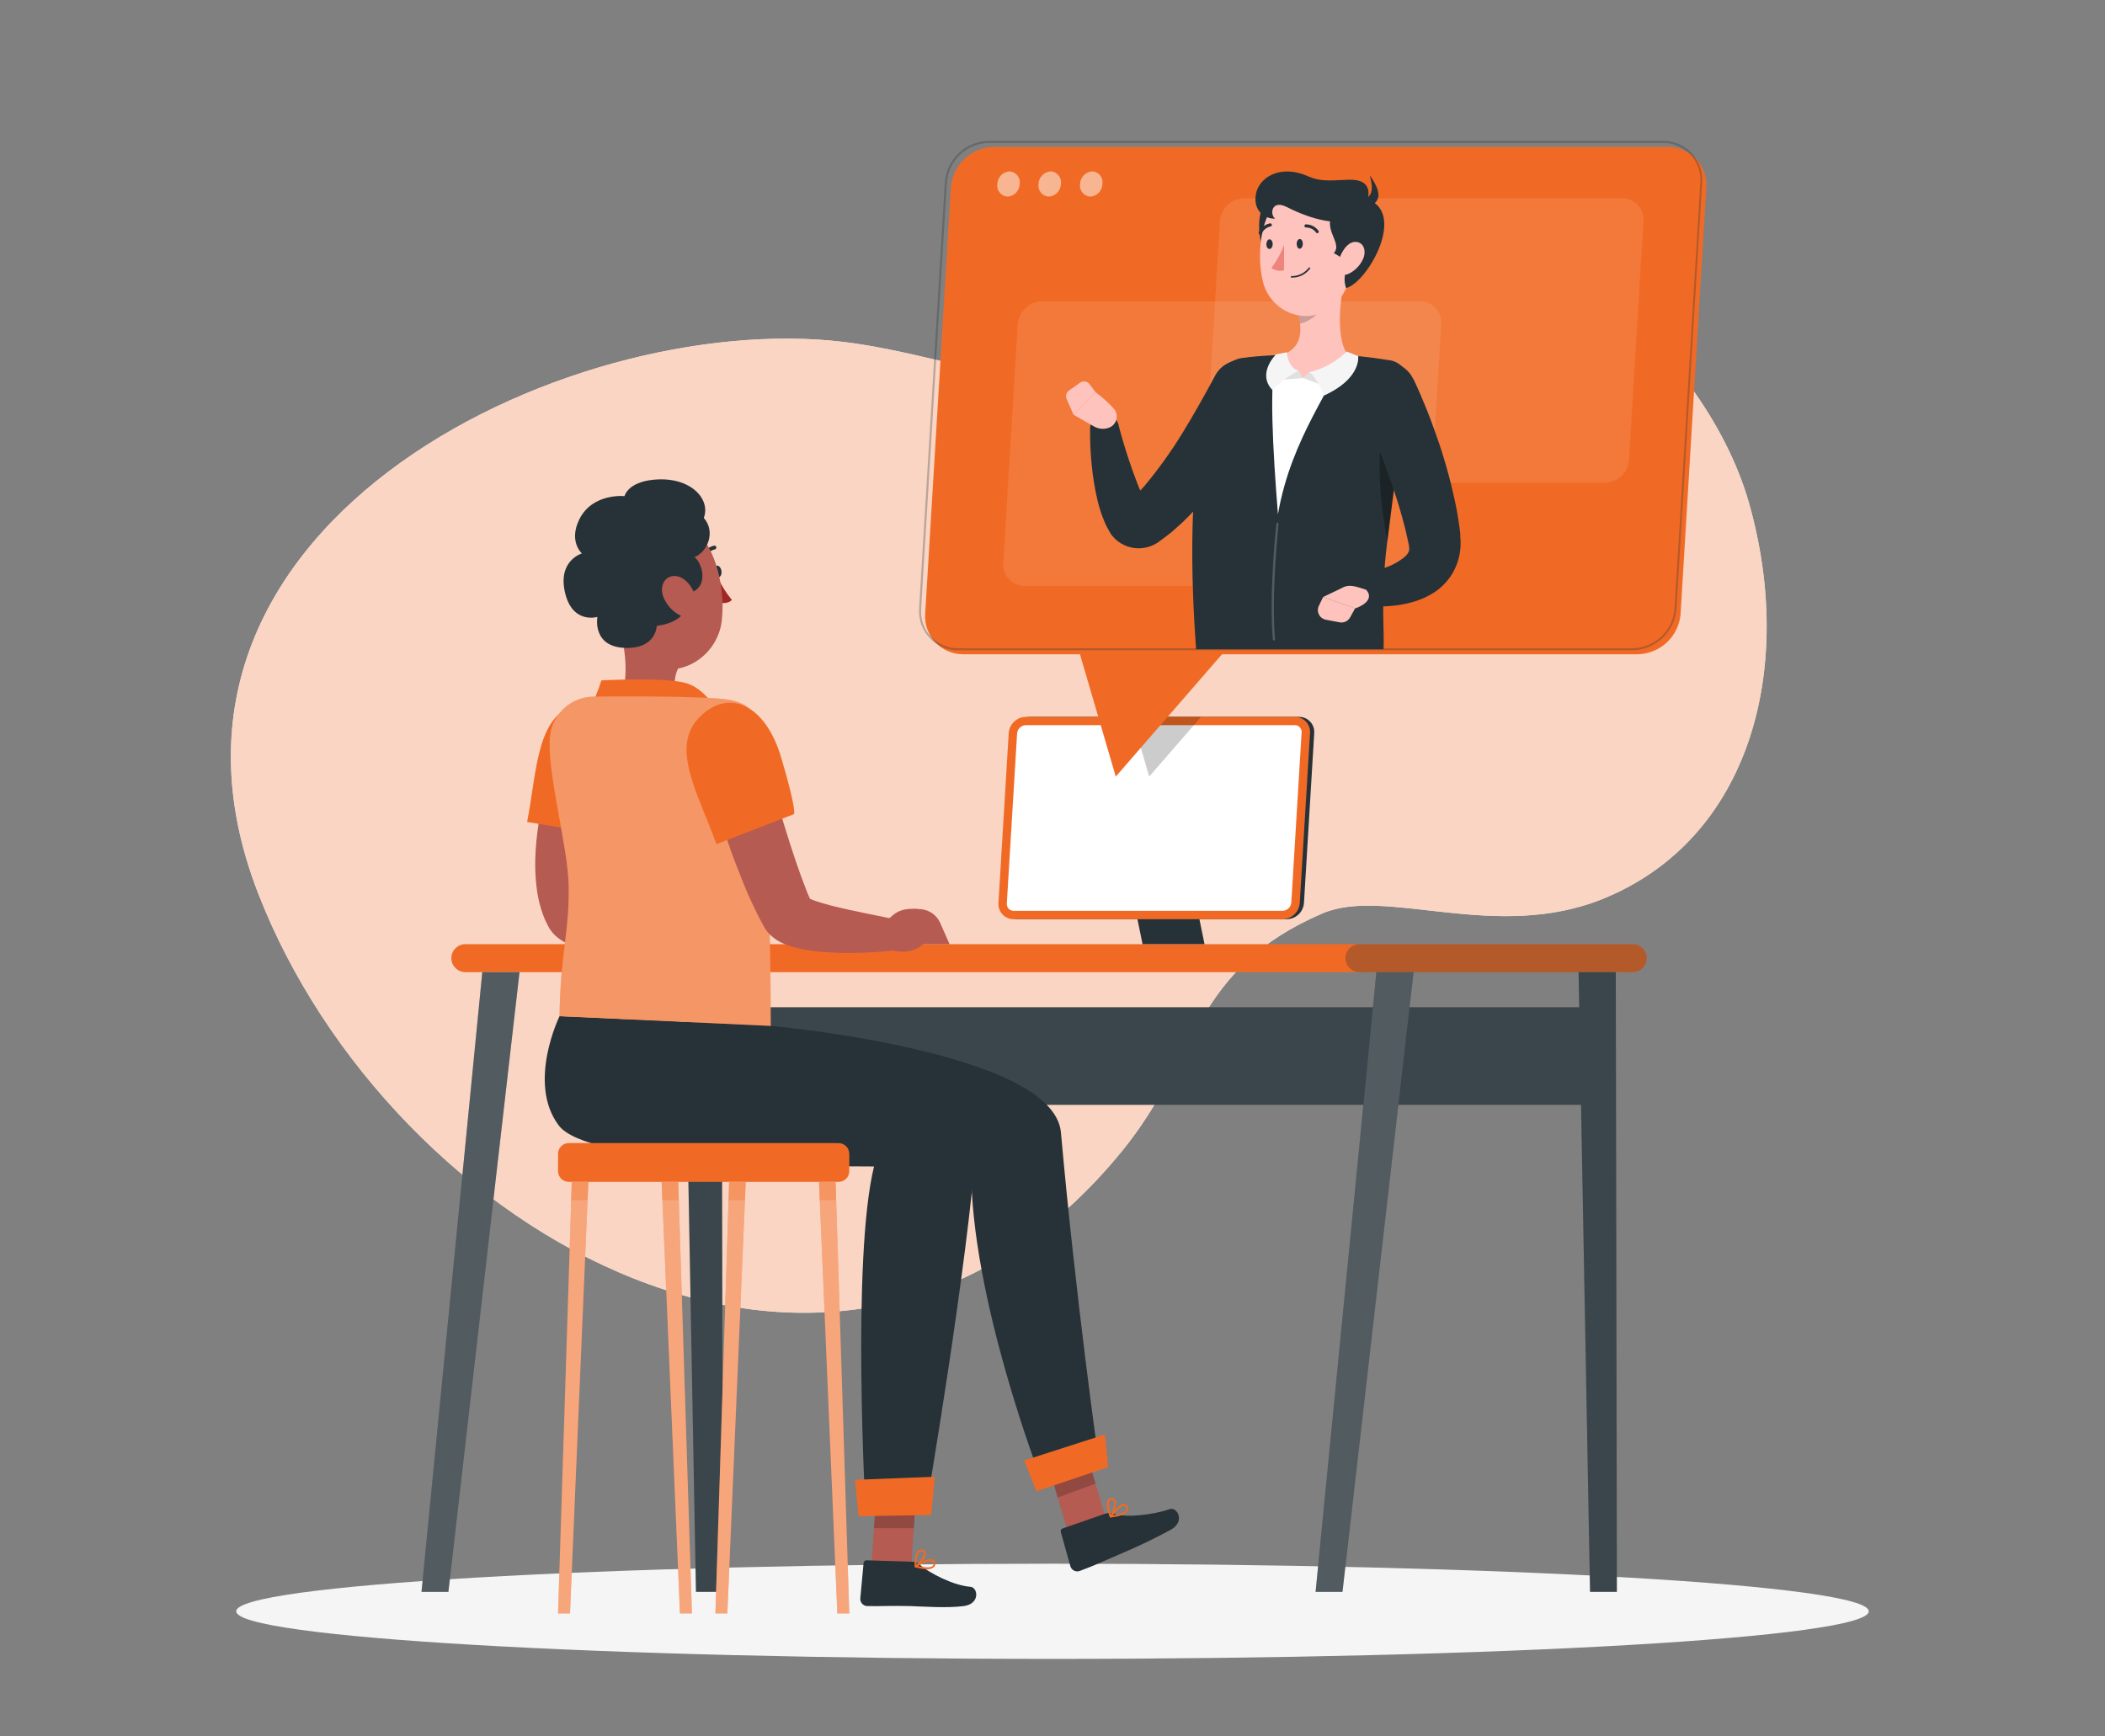 <svg width="520" height="429" viewBox="0 0 520 429" fill="none" xmlns="http://www.w3.org/2000/svg">
<rect x="0" y="0" width="520" height="429" fill="#808080" stroke="none"/>
<g opacity="0.9">
<path d="M63.731 220.597C27.893 128.149 144.383 74.685 211.578 84.906C238.264 88.968 249.018 97.371 275.382 87.441C294.549 80.17 304.304 57.785 325.478 52.84C371.904 41.996 420.898 84.948 432.047 124.254C443.622 165.035 432.411 207.228 396.032 222.041C369.408 232.875 342.254 218.977 326.685 225.666C294.674 239.409 296.088 261.181 277.181 284.376C207.771 369.501 96.283 304.579 63.731 220.597Z" fill="white"/>
</g>
<g opacity="0.9">
<path d="M63.731 220.597C27.893 128.149 144.383 74.685 211.578 84.906C238.264 88.968 249.018 97.371 275.382 87.441C294.549 80.17 304.304 57.785 325.478 52.84C371.904 41.996 420.898 84.948 432.047 124.254C443.622 165.035 432.411 207.228 396.032 222.041C369.408 232.875 342.254 218.977 326.685 225.666C294.674 239.409 296.088 261.181 277.181 284.376C207.771 369.501 96.283 304.579 63.731 220.597Z" fill="#FBD2BE"/>
</g>
<path d="M260 409.845C371.366 409.845 461.646 404.581 461.646 398.087C461.646 391.593 371.366 386.328 260 386.328C148.634 386.328 58.354 391.593 58.354 398.087C58.354 404.581 148.634 409.845 260 409.845Z" fill="#F5F5F5"/>
<path d="M403.333 240.179H114.962C114.044 240.176 113.165 239.811 112.516 239.163C111.867 238.515 111.501 237.636 111.498 236.72C111.501 235.803 111.867 234.925 112.516 234.277C113.165 233.629 114.044 233.263 114.962 233.261H403.333C404.25 233.263 405.13 233.629 405.779 234.277C406.427 234.925 406.793 235.803 406.796 236.72C406.793 237.636 406.427 238.515 405.779 239.163C405.13 239.811 404.25 240.176 403.333 240.179Z" fill="#F16A25"/>
<path opacity="0.3" d="M403.333 240.179H335.826C334.909 240.176 334.029 239.811 333.381 239.163C332.732 238.515 332.366 237.636 332.363 236.72C332.366 235.803 332.732 234.925 333.381 234.277C334.029 233.629 334.909 233.263 335.826 233.261H403.333C404.25 233.263 405.13 233.629 405.779 234.277C406.427 234.925 406.793 235.803 406.796 236.72C406.793 237.636 406.427 238.515 405.779 239.163C405.13 239.811 404.25 240.176 403.333 240.179Z" fill="#263238"/>
<path d="M396.011 248.852H174.231V272.961H396.011V248.852Z" fill="#263238"/>
<path opacity="0.1" d="M396.011 248.852H174.231V272.961H396.011V248.852Z" fill="white"/>
<path d="M392.787 393.288H399.422L399.152 240.178H389.958L392.787 393.288Z" fill="#263238"/>
<path opacity="0.1" d="M392.787 393.288H399.422L399.152 240.178H389.958L392.787 393.288Z" fill="white"/>
<path d="M331.635 393.288H324.99L340.007 240.178H349.201L331.635 393.288Z" fill="#263238"/>
<path opacity="0.2" d="M331.635 393.288H324.99L340.007 240.178H349.201L331.635 393.288Z" fill="white"/>
<path d="M171.922 393.288H178.558L178.287 240.178H169.094L171.922 393.288Z" fill="#263238"/>
<path opacity="0.1" d="M171.922 393.288H178.558L178.287 240.178H169.094L171.922 393.288Z" fill="white"/>
<path d="M110.77 393.288H104.125L119.142 240.178H128.336L110.77 393.288Z" fill="#263238"/>
<path opacity="0.2" d="M110.77 393.288H104.125L119.142 240.178H128.336L110.77 393.288Z" fill="white"/>
<path d="M297.554 233.26H282.246L276.12 203.365H291.429L297.554 233.26Z" fill="#263238"/>
<path d="M317.866 227.1H251.451C250.935 227.106 250.423 227.004 249.947 226.802C249.472 226.6 249.044 226.302 248.69 225.926C248.336 225.55 248.064 225.105 247.892 224.619C247.719 224.132 247.649 223.616 247.686 223.101L250.224 181.105C250.302 180.029 250.781 179.021 251.567 178.281C252.352 177.54 253.387 177.121 254.467 177.106H320.892C321.408 177.101 321.919 177.204 322.394 177.407C322.868 177.609 323.296 177.908 323.649 178.283C324.003 178.659 324.275 179.103 324.448 179.589C324.622 180.074 324.693 180.591 324.657 181.105L322.119 223.101C322.039 224.178 321.557 225.186 320.77 225.926C319.983 226.666 318.947 227.085 317.866 227.1Z" fill="#263238"/>
<path d="M316.826 227.1H250.411C249.895 227.106 249.383 227.004 248.907 226.802C248.432 226.6 248.004 226.302 247.65 225.926C247.296 225.55 247.024 225.105 246.852 224.619C246.679 224.132 246.609 223.616 246.646 223.101L249.184 181.105C249.262 180.029 249.741 179.021 250.527 178.281C251.312 177.54 252.347 177.121 253.427 177.106H319.852C320.368 177.101 320.879 177.204 321.354 177.407C321.828 177.609 322.256 177.908 322.609 178.283C322.963 178.659 323.235 179.103 323.408 179.589C323.582 180.074 323.653 180.591 323.617 181.105L321.079 223.101C320.999 224.178 320.517 225.186 319.73 225.926C318.943 226.666 317.907 227.085 316.826 227.1Z" fill="#F16A25"/>
<path d="M250.401 225.022C250.17 225.024 249.941 224.979 249.729 224.889C249.516 224.8 249.324 224.669 249.163 224.503C249.007 224.331 248.887 224.129 248.81 223.91C248.733 223.69 248.701 223.457 248.716 223.225L251.254 181.229C251.292 180.675 251.536 180.155 251.938 179.771C252.34 179.386 252.871 179.166 253.427 179.152H319.852C320.084 179.148 320.314 179.193 320.528 179.283C320.742 179.374 320.934 179.508 321.093 179.677C321.252 179.847 321.373 180.047 321.449 180.266C321.526 180.485 321.556 180.717 321.537 180.949L318.999 222.945C318.963 223.5 318.719 224.021 318.317 224.406C317.915 224.791 317.382 225.011 316.826 225.022H250.401Z" fill="white"/>
<path opacity="0.2" d="M279.573 177.105L283.889 191.866L296.702 177.105H279.573Z" fill="black"/>
<path d="M176.332 141.269C176.436 142.069 176.935 142.672 177.466 142.63C177.996 142.588 178.329 141.903 178.225 141.103C178.121 140.303 177.622 139.701 177.102 139.742C176.582 139.784 176.238 140.49 176.332 141.269Z" fill="#263238"/>
<path d="M177.206 142.464C178.142 144.537 179.352 146.476 180.804 148.229C179.66 149.382 177.57 148.914 177.57 148.914L177.206 142.464Z" fill="#A02724"/>
<path d="M173.68 138.225C173.601 138.24 173.52 138.24 173.441 138.225C173.325 138.175 173.234 138.082 173.186 137.965C173.137 137.849 173.135 137.719 173.181 137.602C173.451 136.91 173.886 136.294 174.447 135.807C175.009 135.32 175.681 134.977 176.405 134.808C176.466 134.797 176.528 134.799 176.588 134.812C176.648 134.826 176.705 134.852 176.755 134.887C176.805 134.923 176.848 134.968 176.881 135.021C176.913 135.073 176.935 135.131 176.946 135.192C176.967 135.316 176.938 135.443 176.866 135.546C176.794 135.649 176.685 135.72 176.561 135.742C175.994 135.879 175.469 136.154 175.034 136.542C174.599 136.929 174.266 137.418 174.065 137.965C174.027 138.036 173.971 138.097 173.904 138.143C173.837 138.188 173.76 138.216 173.68 138.225Z" fill="#263238"/>
<path d="M152.766 153.807L159.006 158.585L167.523 165.098C167.056 166.076 166.774 167.133 166.691 168.214C166.39 170.603 166.088 172.369 171.402 173.834C171.967 173.968 172.481 174.262 172.883 174.68C173.285 175.098 173.558 175.623 173.67 176.191C173.878 177.604 173.014 179.308 168.106 180.149C163.351 180.859 158.494 180.032 154.242 177.791C152.162 176.752 152.162 175.506 153.036 173.397C155.657 167.404 154.388 159.759 152.766 153.807Z" fill="#B55B52"/>
<path d="M145.6 175.287C146.798 172.985 147.787 170.579 148.554 168.099C148.554 168.099 164.362 167.237 169.582 168.795C174.803 170.353 178.048 177.105 178.048 177.105L145.6 175.287Z" fill="#F16A25"/>
<path d="M152.214 187.036C151.83 188.199 151.403 189.622 150.998 190.931L149.822 194.982C149.094 197.683 148.387 200.394 147.836 203.095C147.249 205.736 146.801 208.405 146.494 211.093C146.174 213.562 146.097 216.057 146.266 218.541C146.327 219.592 146.487 220.636 146.744 221.657C146.806 221.865 146.858 222.093 146.931 222.291L147.139 222.852C147.09 222.751 147.034 222.654 146.973 222.561C146.867 222.409 146.752 222.264 146.63 222.125C146.496 221.964 146.342 221.821 146.172 221.699C145.964 221.553 145.933 221.574 145.974 221.626C146.279 221.845 146.607 222.029 146.952 222.177C147.42 222.384 147.992 222.592 148.564 222.789C149.739 223.184 151.039 223.548 152.381 223.901C157.747 225.251 163.602 226.3 169.312 227.516L169.125 234.714C166.075 235.121 163.007 235.374 159.931 235.472C156.811 235.586 153.686 235.534 150.571 235.317C148.922 235.206 147.279 235.005 145.652 234.714C144.799 234.558 143.915 234.382 142.979 234.122C141.903 233.845 140.857 233.458 139.859 232.969C139.12 232.614 138.423 232.178 137.779 231.671C137.324 231.308 136.902 230.905 136.521 230.466C136.282 230.184 136.06 229.889 135.855 229.583C135.751 229.406 135.637 229.23 135.543 229.053L135.408 228.804L134.69 227.339C134.472 226.851 134.295 226.373 134.108 225.885C133.452 224.066 132.978 222.188 132.694 220.276C131.654 213.056 132.475 206.616 133.557 200.353C134.139 197.236 134.826 194.12 135.637 191.16C136.053 189.654 136.49 188.147 136.958 186.662C137.426 185.177 137.925 183.743 138.528 182.112L152.214 187.036Z" fill="#B55B52"/>
<path d="M142.594 174C152.422 171.403 158.257 179.443 154.929 192.697C151.601 205.951 150.488 206.45 150.488 206.45L130.218 203.074C132.714 190.09 132.517 176.648 142.594 174Z" fill="#F16A25"/>
<path d="M174.346 224.638L172.817 224.503C168.47 224.503 167.721 225.687 165.048 228.17L164.008 233.633C171.028 237.217 174.793 233.28 174.803 233.28H181.303L179.015 228.087C178.616 227.148 177.972 226.333 177.151 225.726C176.33 225.12 175.361 224.744 174.346 224.638Z" fill="#B55B52"/>
<path d="M150.082 143.471C151.85 152.934 152.402 158.564 157.83 162.792C165.984 169.139 177.216 163.104 178.318 153.256C179.306 144.396 176.238 130.404 166.442 127.922C164.257 127.383 161.971 127.402 159.796 127.978C157.62 128.555 155.626 129.669 153.995 131.219C152.365 132.768 151.152 134.703 150.468 136.845C149.784 138.986 149.652 141.265 150.082 143.471Z" fill="#B55B52"/>
<path d="M168.854 146.774C175.614 146.234 173.638 139.119 171.548 137.633C174.72 136.428 176.904 131.401 173.857 127.952C175.646 123.288 170.529 117.669 161.554 118.51C155.002 119.113 154.274 122.572 154.274 122.572C154.274 122.572 146.422 121.751 143.156 128.222C140.369 133.769 143.749 136.73 143.749 136.73C143.749 136.73 137.883 138.433 139.506 146.078C141.232 154.326 147.576 152.415 147.576 152.415C147.576 152.415 146.151 159.977 154.731 160.081C162.146 160.174 162.24 154.627 162.24 154.627C162.24 154.627 171.85 153.734 168.854 146.774Z" fill="#263238"/>
<path d="M163.821 147.325C164.579 149.355 166.06 151.034 167.981 152.04C170.456 153.308 172.349 150.68 171.912 147.979C171.517 145.559 169.406 142.453 166.795 142.307C164.185 142.162 162.895 144.811 163.821 147.325Z" fill="#B55B52"/>
<path d="M264.649 381.395L273.894 377.645L267.363 355.468L258.118 359.207L264.649 381.395Z" fill="#B55B52"/>
<path opacity="0.2" d="M261.29 369.969L270.629 366.541L267.363 355.468L258.118 359.207L261.29 369.969Z" fill="black"/>
<path d="M273.094 373.948L262.517 377.614C262.428 377.642 262.345 377.686 262.274 377.745C262.202 377.804 262.143 377.877 262.1 377.959C262.056 378.041 262.029 378.131 262.021 378.223C262.012 378.315 262.021 378.409 262.049 378.497L264.441 387.036C264.595 387.475 264.915 387.837 265.333 388.043C265.751 388.249 266.234 388.283 266.677 388.137C270.327 386.786 271.804 386.059 276.318 384.106C280.76 382.25 285.106 380.17 289.338 377.874C292.864 375.797 290.742 372.254 289.026 372.836C284.96 374.207 278.294 375.101 274.914 373.937C274.323 373.738 273.682 373.742 273.094 373.948Z" fill="#263238"/>
<path d="M190.393 253.453C190.393 253.453 260.27 259.685 262.08 279.764C265.72 320.618 271.305 360.007 271.305 360.007L257.088 365.201C257.088 365.201 239.689 320.327 239.918 288.334C219.762 282.652 166.764 290.993 158.101 275.464C150.446 261.753 157.165 251.905 157.165 251.905L190.393 253.453Z" fill="#263238"/>
<path d="M256.027 368.431L273.728 362.458L272.958 354.408L253.001 360.828L256.027 368.431Z" fill="#F16A25"/>
<path d="M276.994 374.373C276.142 374.646 275.263 374.824 274.373 374.903C274.328 374.909 274.282 374.901 274.241 374.881C274.2 374.86 274.166 374.828 274.144 374.788C274.121 374.751 274.109 374.708 274.109 374.664C274.109 374.62 274.121 374.577 274.144 374.539C274.373 374.228 276.411 371.485 277.711 371.527C277.86 371.536 278.004 371.581 278.131 371.659C278.258 371.737 278.364 371.845 278.439 371.973C278.575 372.157 278.659 372.373 278.682 372.599C278.706 372.826 278.669 373.054 278.574 373.262C278.203 373.814 277.64 374.21 276.994 374.373ZM274.914 374.373C276.713 374.124 277.94 373.646 278.221 373.054C278.279 372.918 278.3 372.769 278.28 372.622C278.26 372.476 278.2 372.338 278.106 372.223C278.074 372.156 278.024 372.099 277.962 372.059C277.899 372.019 277.827 371.996 277.753 371.994C277.004 371.963 275.714 373.303 274.862 374.373H274.914Z" fill="#F16A25"/>
<path d="M274.425 374.892C274.387 374.903 274.348 374.903 274.31 374.892C274.272 374.886 274.236 374.87 274.205 374.847C274.175 374.823 274.15 374.793 274.134 374.757C274.134 374.643 272.938 372.015 273.562 370.769C273.642 370.609 273.758 370.47 273.9 370.362C274.043 370.254 274.208 370.18 274.383 370.145C274.574 370.081 274.782 370.085 274.971 370.154C275.16 370.224 275.32 370.357 275.423 370.53C275.995 371.485 275.278 373.926 274.539 374.809C274.51 374.848 274.47 374.877 274.425 374.892ZM274.425 370.634C274.336 370.664 274.255 370.712 274.185 370.774C274.115 370.837 274.059 370.913 274.019 370.997C273.645 371.735 274.102 373.314 274.446 374.197C275.018 373.22 275.434 371.402 275.059 370.779C274.986 370.665 274.862 370.53 274.529 370.602L274.425 370.634Z" fill="#F16A25"/>
<path d="M215.176 387.99L225.056 387.523L226.668 364.224L216.788 364.691L215.176 387.99Z" fill="#B55B52"/>
<path d="M225.285 385.841L214.094 385.487C214.001 385.48 213.908 385.492 213.82 385.521C213.731 385.55 213.649 385.596 213.579 385.657C213.508 385.718 213.45 385.792 213.408 385.875C213.367 385.958 213.342 386.049 213.335 386.142L212.514 394.961C212.505 395.195 212.543 395.428 212.626 395.648C212.708 395.867 212.833 396.068 212.994 396.239C213.154 396.41 213.347 396.547 213.561 396.643C213.775 396.74 214.005 396.793 214.24 396.799C218.14 396.851 220.002 396.685 224.921 396.799C227.947 396.893 233.906 397.339 238.056 396.799C242.206 396.259 241.571 392.198 239.762 392.042C235.487 391.699 229.757 388.749 227.022 386.453C226.53 386.056 225.917 385.84 225.285 385.841Z" fill="#263238"/>
<path d="M228.8 387.679C227.906 387.628 227.021 387.482 226.158 387.243C226.114 387.233 226.074 387.211 226.043 387.178C226.012 387.145 225.991 387.104 225.983 387.06C225.976 387.015 225.981 386.97 225.999 386.928C226.018 386.887 226.048 386.852 226.086 386.828C226.408 386.61 229.289 384.75 230.495 385.29C230.632 385.35 230.751 385.443 230.842 385.561C230.933 385.679 230.993 385.818 231.015 385.966C231.075 386.184 231.076 386.415 231.018 386.634C230.959 386.853 230.844 387.052 230.682 387.212C230.138 387.603 229.464 387.77 228.8 387.679ZM226.803 386.921C228.571 387.337 229.923 387.326 230.37 386.921C230.473 386.812 230.544 386.677 230.577 386.531C230.61 386.385 230.603 386.233 230.558 386.09C230.548 386.018 230.52 385.95 230.476 385.892C230.432 385.833 230.375 385.787 230.308 385.758C229.622 385.446 227.937 386.225 226.72 386.921H226.803Z" fill="#F16A25"/>
<path d="M226.169 387.253C226.131 387.262 226.092 387.262 226.054 387.253C226.021 387.231 225.993 387.202 225.973 387.168C225.953 387.134 225.942 387.095 225.94 387.055C225.94 386.941 225.805 384.074 226.834 383.139C226.969 383.007 227.135 382.912 227.317 382.861C227.499 382.81 227.691 382.806 227.874 382.849C228.073 382.859 228.263 382.937 228.412 383.069C228.561 383.201 228.661 383.38 228.696 383.576C228.883 384.666 227.334 386.692 226.325 387.253C226.275 387.273 226.219 387.273 226.169 387.253ZM227.656 383.295C227.563 383.289 227.469 383.302 227.381 383.334C227.293 383.367 227.213 383.417 227.146 383.482C226.533 384.033 226.398 385.674 226.398 386.598C227.282 385.892 228.322 384.344 228.197 383.628C228.197 383.493 228.093 383.337 227.76 383.285L227.656 383.295Z" fill="#F16A25"/>
<path opacity="0.2" d="M216.788 364.691L226.678 364.224L225.742 377.551L215.894 377.54L216.788 364.691Z" fill="black"/>
<path d="M167.18 252.342C167.18 252.342 242.476 263.841 241.28 281.157C239.127 312.319 228.665 373.22 228.665 373.22L213.834 373.428C213.834 373.428 210.33 310.958 215.914 288.189C197.392 288.189 145.142 287.545 138.018 278.04C130.135 267.539 138.237 251.033 138.237 251.033L167.18 252.342Z" fill="#263238"/>
<path d="M212.087 374.592L230.038 374.311L230.922 364.838L211.224 365.607L212.087 374.592Z" fill="#F16A25"/>
<path d="M180.44 172.951C174.377 171.767 147.035 172.11 147.035 172.11C144.302 172.035 141.64 172.987 139.576 174.777C137.512 176.568 136.195 179.067 135.886 181.78C134.93 190.204 140.286 209.026 140.473 218.624C140.702 230.414 138.445 235.192 138.216 251.064L190.393 253.453C190.393 221.533 188.999 195.107 187.741 182.435C187.294 177.978 186.503 174.125 180.44 172.951Z" fill="#F16A25"/>
<path opacity="0.3" d="M180.44 172.951C174.377 171.767 147.035 172.11 147.035 172.11C144.302 172.035 141.64 172.987 139.576 174.777C137.512 176.568 136.195 179.067 135.886 181.78C134.93 190.204 140.286 209.026 140.473 218.624C140.702 230.414 138.445 235.192 138.216 251.064L190.393 253.453C190.393 221.533 188.999 195.107 187.741 182.435C187.294 177.978 186.503 174.125 180.44 172.951Z" fill="white"/>
<path d="M187.585 183.005C189.218 188.614 190.861 194.379 192.556 200.009C194.251 205.639 195.988 211.3 197.943 216.629C198.422 217.99 198.983 219.257 199.441 220.566L200.242 222.404L200.346 222.633V222.747V222.809V222.737C200.166 222.416 199.942 222.122 199.68 221.864C199.326 221.521 199.191 221.49 199.16 221.49C199.392 221.699 199.66 221.865 199.95 221.978C200.459 222.224 200.984 222.435 201.521 222.612C202.696 223.017 204.017 223.381 205.358 223.744C210.798 225.126 216.736 226.185 222.518 227.421L222.331 234.62C219.227 235.038 216.102 235.291 212.971 235.378C209.802 235.5 206.628 235.441 203.466 235.202C201.784 235.081 200.11 234.866 198.453 234.558C197.579 234.391 196.674 234.184 195.697 233.903C194.537 233.579 193.42 233.118 192.369 232.532C191.531 232.052 190.761 231.461 190.081 230.777C189.561 230.241 189.114 229.641 188.75 228.99L188.396 228.336L187.221 226.113C186.534 224.658 185.786 223.194 185.141 221.75C183.862 218.831 182.738 215.943 181.615 213.045C180.492 210.147 179.535 207.249 178.568 204.341C176.644 198.493 174.907 192.707 173.368 186.682L187.585 183.005Z" fill="#B55B52"/>
<path d="M172.765 177.22C179.899 169.949 189.02 173.917 192.941 187.046C196.862 200.176 196.154 201.132 196.154 201.132L176.987 208.559C172.463 196.052 165.464 184.626 172.765 177.22Z" fill="#F16A25"/>
<path d="M227.614 224.638L226.086 224.503C221.738 224.503 221 225.687 218.327 228.17L217.287 233.633C224.307 237.217 228.072 233.28 228.072 233.28H234.582L232.284 228.087C231.887 227.146 231.243 226.33 230.422 225.724C229.6 225.117 228.631 224.742 227.614 224.638Z" fill="#B55B52"/>
<path d="M140.504 291.99H207.147C208.612 291.99 209.799 290.804 209.799 289.341V285.062C209.799 283.599 208.612 282.413 207.147 282.413H140.504C139.039 282.413 137.852 283.599 137.852 285.062V289.341C137.852 290.804 139.039 291.99 140.504 291.99Z" fill="#F16A25"/>
<path d="M140.806 398.617H137.852L141.253 291.979H145.34L140.806 398.617Z" fill="#F16A25"/>
<path opacity="0.4" d="M140.806 398.617H137.852L141.253 291.979H145.34L140.806 398.617Z" fill="white"/>
<path d="M167.97 398.617H170.924L167.534 291.979H163.446L167.97 398.617Z" fill="#F16A25"/>
<path opacity="0.4" d="M167.97 398.617H170.924L167.534 291.979H163.446L167.97 398.617Z" fill="white"/>
<path d="M179.681 398.617H176.727L180.128 291.979H184.215L179.681 398.617Z" fill="#F16A25"/>
<path opacity="0.4" d="M179.681 398.617H176.727L180.128 291.979H184.215L179.681 398.617Z" fill="white"/>
<path d="M206.846 398.617H209.799L206.409 291.979H202.322L206.846 398.617Z" fill="#F16A25"/>
<path opacity="0.4" d="M206.846 398.617H209.799L206.409 291.979H202.322L206.846 398.617Z" fill="white"/>
<g opacity="0.3">
<path d="M141.253 291.979H145.34L145.142 296.508H141.107L141.253 291.979Z" fill="#F16A25"/>
<path d="M167.669 296.508H163.634L163.446 291.979H167.523L167.669 296.508Z" fill="#F16A25"/>
<path d="M184.205 291.979L184.018 296.508H179.982L180.128 291.979H184.205Z" fill="#F16A25"/>
<path d="M206.554 296.508H202.509L202.322 291.979H206.409L206.554 296.508Z" fill="#F16A25"/>
</g>
<path d="M404.56 161.639H237.983C236.689 161.653 235.406 161.398 234.215 160.891C233.025 160.384 231.952 159.636 231.066 158.694C230.179 157.752 229.498 156.636 229.065 155.418C228.632 154.2 228.457 152.905 228.55 151.615L234.905 46.318C235.105 43.62 236.309 41.095 238.28 39.24C240.251 37.385 242.846 36.334 245.554 36.294H412.09C413.384 36.281 414.667 36.536 415.858 37.043C417.048 37.55 418.121 38.298 419.007 39.24C419.894 40.182 420.575 41.297 421.008 42.516C421.441 43.734 421.616 45.029 421.522 46.318L415.158 151.657C414.951 154.339 413.751 156.849 411.791 158.695C409.831 160.54 407.253 161.59 404.56 161.639Z" fill="#F16A25"/>
<path d="M260.27 139.378L275.631 191.866L321.204 139.378H260.27Z" fill="#F16A25"/>
<path opacity="0.1" d="M396.438 119.268H303.087C302.361 119.276 301.642 119.133 300.974 118.849C300.306 118.565 299.705 118.146 299.207 117.618C298.71 117.09 298.327 116.464 298.084 115.781C297.841 115.098 297.742 114.372 297.794 113.649L301.361 54.628C301.472 53.115 302.147 51.699 303.252 50.659C304.357 49.619 305.812 49.03 307.33 49.008H400.681C401.409 48.992 402.132 49.13 402.804 49.411C403.475 49.693 404.08 50.112 404.579 50.642C405.078 51.171 405.46 51.8 405.701 52.487C405.941 53.173 406.034 53.903 405.974 54.628L402.407 113.649C402.296 115.161 401.621 116.577 400.516 117.617C399.411 118.658 397.956 119.247 396.438 119.268Z" fill="white"/>
<path opacity="0.1" d="M346.497 144.728H253.136C252.411 144.734 251.693 144.59 251.026 144.306C250.359 144.021 249.759 143.601 249.263 143.074C248.766 142.546 248.385 141.921 248.142 141.238C247.9 140.556 247.801 139.831 247.853 139.109L251.42 80.087C251.531 78.577 252.205 77.162 253.308 76.122C254.41 75.082 255.863 74.492 257.379 74.468H350.74C351.467 74.454 352.189 74.592 352.86 74.874C353.53 75.156 354.134 75.576 354.632 76.105C355.129 76.635 355.511 77.263 355.75 77.949C355.99 78.635 356.083 79.363 356.023 80.087L352.456 139.109C352.345 140.619 351.671 142.034 350.568 143.074C349.466 144.114 348.013 144.704 346.497 144.728Z" fill="white"/>
<g opacity="0.5">
<path d="M251.898 45.455C251.88 46.253 251.563 47.014 251.011 47.591C250.459 48.167 249.711 48.517 248.914 48.571C248.535 48.553 248.164 48.455 247.826 48.283C247.487 48.112 247.189 47.872 246.95 47.578C246.71 47.284 246.536 46.943 246.437 46.578C246.338 46.212 246.317 45.829 246.376 45.455C246.4 44.659 246.718 43.9 247.269 43.324C247.82 42.749 248.566 42.398 249.361 42.339C249.74 42.358 250.11 42.456 250.449 42.627C250.787 42.798 251.086 43.038 251.325 43.332C251.564 43.626 251.739 43.967 251.838 44.333C251.937 44.698 251.957 45.081 251.898 45.455Z" fill="white"/>
<path d="M262.08 45.455C262.059 46.252 261.741 47.012 261.19 47.589C260.638 48.164 259.891 48.515 259.095 48.571C258.716 48.554 258.344 48.457 258.004 48.286C257.664 48.116 257.365 47.876 257.124 47.582C256.884 47.288 256.708 46.946 256.609 46.58C256.509 46.213 256.488 45.83 256.547 45.455C256.571 44.659 256.889 43.9 257.44 43.324C257.991 42.749 258.737 42.398 259.532 42.339C259.911 42.358 260.282 42.456 260.621 42.627C260.96 42.798 261.259 43.038 261.499 43.332C261.739 43.625 261.915 43.966 262.015 44.332C262.115 44.698 262.137 45.08 262.08 45.455Z" fill="white"/>
<path d="M272.334 45.455C272.316 46.253 271.999 47.014 271.447 47.591C270.895 48.167 270.147 48.517 269.35 48.571C268.971 48.553 268.6 48.455 268.262 48.283C267.923 48.112 267.625 47.872 267.386 47.578C267.146 47.284 266.972 46.943 266.873 46.578C266.774 46.212 266.753 45.829 266.812 45.455C266.836 44.659 267.154 43.9 267.705 43.324C268.256 42.749 269.002 42.398 269.797 42.339C270.176 42.358 270.546 42.456 270.885 42.627C271.223 42.798 271.522 43.038 271.761 43.332C272 43.626 272.175 43.967 272.274 44.333C272.373 44.698 272.393 45.081 272.334 45.455Z" fill="white"/>
</g>
<path opacity="0.3" d="M403.27 160.662H236.735C235.406 160.672 234.089 160.408 232.867 159.886C231.644 159.363 230.543 158.594 229.633 157.626C228.723 156.659 228.023 155.514 227.577 154.263C227.131 153.012 226.949 151.682 227.042 150.358L233.407 45.061C233.607 42.297 234.838 39.708 236.856 37.806C238.874 35.904 241.532 34.827 244.306 34.787H410.8C412.129 34.777 413.447 35.041 414.669 35.564C415.891 36.086 416.992 36.855 417.902 37.823C418.812 38.791 419.512 39.936 419.958 41.187C420.404 42.438 420.586 43.767 420.493 45.092L414.138 150.389C413.936 153.147 412.71 155.73 410.699 157.63C408.688 159.531 406.039 160.612 403.27 160.662ZM244.306 35.317C241.661 35.349 239.123 36.373 237.197 38.185C235.271 39.997 234.097 42.466 233.906 45.102L227.542 150.399C227.449 151.654 227.619 152.914 228.039 154.099C228.46 155.285 229.122 156.37 229.984 157.287C230.847 158.204 231.89 158.932 233.048 159.425C234.207 159.919 235.455 160.166 236.714 160.153H403.27C405.916 160.118 408.452 159.094 410.377 157.282C412.303 155.471 413.478 153.003 413.67 150.368L420.025 45.071C420.114 43.813 419.941 42.55 419.516 41.362C419.092 40.174 418.424 39.087 417.557 38.17C416.69 37.254 415.642 36.526 414.479 36.035C413.315 35.544 412.063 35.3 410.8 35.317H244.306Z" fill="#263238"/>
<path d="M313.092 99.106C312.385 100.602 311.74 101.879 311.012 103.261C310.284 104.642 309.556 105.889 308.807 107.187C307.278 109.774 305.687 112.381 303.982 114.812C303.122 116.058 302.241 117.294 301.34 118.52C300.394 119.725 299.499 120.951 298.49 122.124C296.522 124.557 294.4 126.861 292.136 129.022C291.564 129.583 290.94 130.06 290.337 130.653C289.738 131.213 289.106 131.737 288.444 132.221L286.447 133.727L285.834 134.153C285.562 134.325 285.281 134.481 284.991 134.621C284.42 134.894 283.82 135.103 283.202 135.244C281.982 135.529 280.713 135.538 279.488 135.273C278.263 135.007 277.112 134.472 276.12 133.706C275.628 133.319 275.178 132.88 274.778 132.398L274.498 132.024L274.362 131.837L274.31 131.754L274.123 131.421L273.374 130.071C273.146 129.635 272.99 129.219 272.802 128.793C272.147 127.226 271.612 125.611 271.201 123.963C270.477 120.96 269.969 117.908 269.682 114.833C269.378 111.837 269.246 108.827 269.287 105.816C269.309 104.962 269.636 104.144 270.209 103.509C270.782 102.875 271.563 102.465 272.411 102.355C273.259 102.245 274.119 102.441 274.835 102.908C275.552 103.375 276.077 104.082 276.318 104.902V105.027C277.696 110.321 279.401 115.525 281.424 120.608C281.887 121.683 282.426 122.725 283.036 123.724C283.171 123.932 283.306 124.181 283.442 124.358L283.837 124.836L283.93 124.96L283.878 124.877L283.764 124.721C283.601 124.508 283.413 124.317 283.202 124.15C282.787 123.816 282.305 123.575 281.788 123.444C281.27 123.334 280.735 123.334 280.218 123.444C279.949 123.5 279.687 123.587 279.438 123.703C279.302 123.703 279.188 123.838 279.063 123.901C278.938 123.963 278.751 124.119 278.886 124.005L280.186 122.737C280.623 122.343 281.05 121.865 281.476 121.408C281.902 120.951 282.339 120.504 282.755 120.016C286.184 115.909 289.305 111.555 292.094 106.99C293.519 104.674 294.923 102.316 296.254 99.927L298.262 96.332L300.165 92.822L300.269 92.635C301.171 91.021 302.663 89.818 304.433 89.277C306.203 88.736 308.113 88.898 309.766 89.731C311.418 90.564 312.684 92.002 313.3 93.745C313.916 95.488 313.834 97.401 313.071 99.085L313.092 99.106Z" fill="#263238"/>
<path d="M270.265 105.359L265.2 102.461L270.65 96.903C272.247 98.085 273.727 99.418 275.07 100.882C275.386 101.217 275.619 101.621 275.751 102.062C275.883 102.504 275.909 102.969 275.828 103.423C275.747 103.876 275.561 104.304 275.285 104.673C275.009 105.041 274.65 105.34 274.238 105.546C273.609 105.837 272.92 105.972 272.228 105.939C271.536 105.907 270.863 105.707 270.265 105.359Z" fill="#FFC3BD"/>
<path d="M264.046 96.51L266.802 94.546C267.16 94.286 267.606 94.177 268.044 94.243C268.482 94.31 268.876 94.545 269.142 94.9L270.65 96.904L265.2 102.462L263.484 98.556C263.328 98.202 263.299 97.806 263.401 97.433C263.504 97.061 263.731 96.734 264.046 96.51Z" fill="#FFC3BD"/>
<path d="M302.182 94.453C302.595 93.095 303.375 91.878 304.435 90.934C305.496 89.99 306.796 89.357 308.194 89.103C310.213 88.657 312.259 88.345 314.319 88.168C320.522 87.927 326.734 88.037 332.925 88.501C336.17 88.719 339.487 89.176 342.129 89.612H342.222C343.621 89.844 344.871 90.62 345.698 91.771C346.524 92.922 346.86 94.353 346.632 95.751C345.332 103.251 341.515 116.297 341.099 128.606C340.548 144.769 340.798 154.076 340.517 157.972L298.865 157.172C295.963 117.668 299.572 103.396 302.182 94.453Z" fill="white"/>
<path d="M343.335 88.999H343.2C340.413 88.542 336.96 88.054 333.497 87.826L331.646 87.722C329.826 95.242 318.978 107.894 315.692 127.069C314.423 111.041 313.446 94.287 315.307 87.753C312.363 87.842 309.426 88.088 306.509 88.49C304.966 88.839 303.543 89.59 302.384 90.666C301.226 91.743 300.374 93.107 299.915 94.619C297.357 102.139 292.469 118.988 295.474 160.413H341.765C342.066 156.258 340.985 147.532 342.659 134.101C344.271 121.096 346.59 103.396 347.953 95.492C348.197 94.02 347.849 92.511 346.984 91.295C346.119 90.079 344.807 89.254 343.335 88.999Z" fill="#263238"/>
<path opacity="0.2" d="M314.704 158.252C314.634 158.255 314.566 158.231 314.513 158.184C314.461 158.138 314.429 158.073 314.423 158.003C313.446 146.317 315.276 129.542 315.297 129.365C315.301 129.329 315.312 129.295 315.329 129.264C315.346 129.232 315.37 129.205 315.398 129.183C315.426 129.16 315.458 129.144 315.492 129.134C315.527 129.124 315.563 129.122 315.598 129.126C315.671 129.134 315.738 129.17 315.784 129.226C315.831 129.282 315.854 129.354 315.848 129.427C315.848 129.593 313.997 146.328 314.974 157.951C314.979 157.987 314.976 158.024 314.965 158.059C314.955 158.094 314.938 158.127 314.914 158.155C314.891 158.183 314.862 158.206 314.83 158.223C314.797 158.24 314.761 158.25 314.725 158.252H314.704Z" fill="white"/>
<path opacity="0.3" d="M341.702 105.443C339.986 113.212 340.902 123.974 342.742 133.79C344.105 122.769 345.966 108.465 347.329 99.615C345.426 98.348 343.065 99.241 341.702 105.443Z" fill="black"/>
<path d="M315.203 88.116C320.601 86.932 321.537 83.608 321.152 79.931C321.057 79.012 320.908 78.1 320.705 77.199L327.444 71.693L332.405 67.663C331.053 73.626 329.566 84.501 333.642 88.563C333.642 88.563 330.314 94.016 321.058 93.351C313.238 92.79 315.203 88.116 315.203 88.116Z" fill="#FFC3BD"/>
<path d="M323.409 91.981L321.911 93.393L326.695 95.19L326.071 93.372L323.409 91.981Z" fill="#E0E0E0"/>
<path d="M327.07 97.724C327.07 97.724 325.187 92.977 323.409 91.97C326.907 91.136 330.11 89.366 332.675 86.849L335.514 87.981C335.514 87.981 336.409 93.486 327.07 97.724Z" fill="#F5F5F5"/>
<path d="M320.788 91.606L321.911 93.393L316.878 93.829L317.886 92.24L320.788 91.606Z" fill="#E0E0E0"/>
<path d="M314.35 96.384C316.195 94.421 318.375 92.803 320.788 91.606C318.053 90.795 317.886 87.035 317.886 87.035L315.234 87.544C315.234 87.544 310.367 92.27 314.35 96.384Z" fill="#F5F5F5"/>
<path opacity="0.2" d="M320.705 77.189C320.907 78.094 321.056 79.01 321.152 79.932C323.669 79.475 327.038 76.815 327.392 74.27C327.512 73.417 327.536 72.553 327.465 71.694L320.705 77.189Z" fill="black"/>
<path d="M312.52 50.005C310.107 52.965 310.336 63.675 315.442 63.8C320.549 63.924 316.909 44.604 312.52 50.005Z" fill="#263238"/>
<path d="M334.516 57.795C334.006 65.908 334.11 70.676 330.013 74.872C323.856 81.177 313.872 77.552 311.948 69.481C310.232 62.21 311.355 50.171 319.29 46.878C321.023 46.138 322.918 45.856 324.792 46.061C326.665 46.266 328.454 46.951 329.985 48.049C331.516 49.147 332.738 50.62 333.532 52.328C334.325 54.035 334.664 55.919 334.516 57.795Z" fill="#FFC3BD"/>
<path d="M330.522 51.044C325.416 56.102 332.051 59.811 329.482 62.532C334.298 65.046 332.53 66.895 332.53 66.895C332.031 68.278 332.031 69.791 332.53 71.174C337.958 69.783 348.036 51.771 337.033 49.008C330.45 51.937 330.522 51.044 330.522 51.044Z" fill="#263238"/>
<path d="M332.613 54.679C327.777 55.427 321.693 53.121 317.918 51.168C314.142 49.215 313.591 52.903 314.985 54.025C312.562 54.108 309.494 52.196 310.253 47.927C310.95 44.032 316.056 40.344 323.326 43.637C328.474 45.964 334.818 42.9 337.293 45.59C339.768 48.28 335.837 54.17 332.613 54.679Z" fill="#263238"/>
<path d="M335.92 49.392C339.165 48.966 339.3 46.92 338.395 43.336C341.9 48.312 340.475 49.839 338.395 51.043C336.076 50.264 335.92 49.392 335.92 49.392Z" fill="#263238"/>
<path d="M336.7 64.018C335.981 65.605 334.725 66.888 333.154 67.643C331.146 68.547 330.127 66.698 330.668 64.527C331.157 62.563 332.748 59.738 334.828 59.759C336.908 59.78 337.605 62.013 336.7 64.018Z" fill="#FFC3BD"/>
<path d="M321.838 60.247C321.838 60.902 321.485 61.442 321.058 61.452C320.632 61.463 320.32 60.922 320.32 60.247C320.32 59.572 320.674 59.053 321.1 59.053C321.526 59.053 321.838 59.583 321.838 60.247Z" fill="#263238"/>
<path d="M314.392 60.31C314.392 60.975 314.038 61.505 313.602 61.515C313.165 61.526 312.822 60.985 312.832 60.321C312.842 59.656 313.175 59.126 313.612 59.126C314.049 59.126 314.392 59.656 314.392 60.31Z" fill="#263238"/>
<path d="M317.2 60.537C316.422 62.56 315.373 64.468 314.08 66.209C314.528 66.523 315.039 66.737 315.577 66.835C316.116 66.934 316.669 66.915 317.2 66.78V60.537Z" fill="#ED847E"/>
<path d="M319.821 68.557C320.576 68.472 321.305 68.232 321.962 67.851C322.619 67.47 323.19 66.957 323.638 66.344C323.665 66.302 323.675 66.25 323.664 66.2C323.653 66.15 323.623 66.107 323.58 66.079C323.538 66.052 323.486 66.042 323.436 66.053C323.386 66.064 323.343 66.094 323.315 66.137C322.815 66.79 322.169 67.317 321.429 67.678C320.689 68.039 319.875 68.222 319.051 68.214C319.026 68.214 319.001 68.219 318.977 68.229C318.954 68.239 318.933 68.254 318.915 68.272C318.898 68.291 318.884 68.313 318.875 68.337C318.866 68.361 318.863 68.386 318.864 68.411C318.864 68.437 318.869 68.462 318.879 68.485C318.889 68.509 318.904 68.53 318.923 68.547C318.941 68.565 318.963 68.579 318.987 68.587C319.011 68.596 319.036 68.6 319.062 68.598C319.332 68.557 319.582 68.557 319.821 68.557Z" fill="#263238"/>
<path d="M325.447 57.619C325.513 57.615 325.575 57.589 325.624 57.546C325.666 57.516 325.701 57.478 325.727 57.434C325.753 57.391 325.771 57.342 325.777 57.291C325.784 57.241 325.781 57.189 325.767 57.14C325.753 57.091 325.729 57.045 325.697 57.006C325.34 56.514 324.871 56.114 324.328 55.84C323.785 55.565 323.185 55.423 322.577 55.427C322.527 55.431 322.478 55.445 322.433 55.468C322.388 55.491 322.349 55.523 322.317 55.562C322.285 55.6 322.261 55.645 322.247 55.694C322.232 55.742 322.228 55.792 322.234 55.842C322.244 55.946 322.294 56.042 322.374 56.109C322.453 56.177 322.556 56.212 322.66 56.206C323.143 56.201 323.62 56.314 324.049 56.535C324.479 56.756 324.848 57.078 325.125 57.473C325.163 57.521 325.212 57.56 325.268 57.585C325.324 57.61 325.386 57.622 325.447 57.619Z" fill="#263238"/>
<path d="M311.376 57.941C311.438 57.933 311.497 57.91 311.547 57.873C311.598 57.837 311.639 57.789 311.667 57.734C311.866 57.284 312.168 56.888 312.55 56.578C312.931 56.267 313.381 56.051 313.862 55.947C313.913 55.942 313.962 55.927 314.007 55.902C314.051 55.877 314.09 55.842 314.121 55.801C314.151 55.76 314.172 55.713 314.183 55.663C314.194 55.613 314.195 55.561 314.184 55.511C314.166 55.411 314.111 55.321 314.031 55.26C313.95 55.198 313.848 55.169 313.747 55.178C313.141 55.298 312.572 55.56 312.087 55.943C311.602 56.326 311.216 56.819 310.96 57.381C310.916 57.473 310.91 57.579 310.943 57.676C310.976 57.773 311.046 57.853 311.137 57.9C311.212 57.935 311.294 57.949 311.376 57.941Z" fill="#263238"/>
<path d="M349.19 93.694C350.459 96.364 351.52 98.888 352.56 101.485C353.6 104.082 354.526 106.731 355.451 109.379C357.267 114.778 358.733 120.288 359.84 125.875C360.079 127.318 360.35 128.731 360.526 130.216L360.662 131.318L360.734 131.868V132.149V132.533C360.838 133.607 360.838 134.689 360.734 135.763C360.494 138.114 359.684 140.371 358.374 142.339C357.146 144.141 355.533 145.648 353.652 146.753C352.085 147.673 350.398 148.372 348.639 148.831C347.074 149.259 345.472 149.544 343.855 149.682C340.806 149.971 337.731 149.848 334.714 149.319C333.895 149.182 333.15 148.765 332.606 148.139C332.061 147.514 331.751 146.719 331.729 145.89C331.707 145.062 331.974 144.251 332.484 143.598C332.995 142.944 333.717 142.488 334.526 142.307L334.901 142.224C335.941 141.985 337.303 141.695 338.468 141.383C339.633 141.071 340.818 140.708 341.921 140.344C343.846 139.729 345.63 138.74 347.173 137.436C347.581 137.058 347.891 136.588 348.078 136.065C348.151 135.698 348.151 135.32 348.078 134.953C348.042 134.673 347.99 134.396 347.922 134.122L347.547 132.429C347.308 131.245 346.965 130.019 346.653 128.814C346.008 126.373 345.28 123.932 344.448 121.481C343.616 119.029 342.763 116.588 341.858 114.147C340.954 111.706 339.997 109.265 339.03 106.876C338.062 104.487 337.043 101.973 336.076 99.698V99.594C335.298 97.862 335.241 95.891 335.918 94.116C336.595 92.342 337.95 90.908 339.685 90.132C341.42 89.355 343.393 89.298 345.169 89.974C346.946 90.65 348.381 92.003 349.159 93.736L349.19 93.694Z" fill="#263238"/>
<path d="M331.427 145.3L326.841 147.502L334.766 150.317C334.766 150.317 340.049 148.634 337.49 145.705L336.066 145.258C333.778 144.51 332.654 144.593 331.427 145.3Z" fill="#FFC3BD"/>
<path d="M327.454 153.09L330.938 153.755C331.436 153.847 331.95 153.781 332.409 153.566C332.867 153.352 333.248 153.001 333.497 152.561L334.766 150.286L326.841 147.502L325.801 149.673C325.639 150.001 325.555 150.362 325.554 150.728C325.552 151.093 325.635 151.455 325.794 151.784C325.953 152.113 326.186 152.402 326.473 152.628C326.761 152.855 327.097 153.013 327.454 153.09Z" fill="#FFC3BD"/>
</svg>
